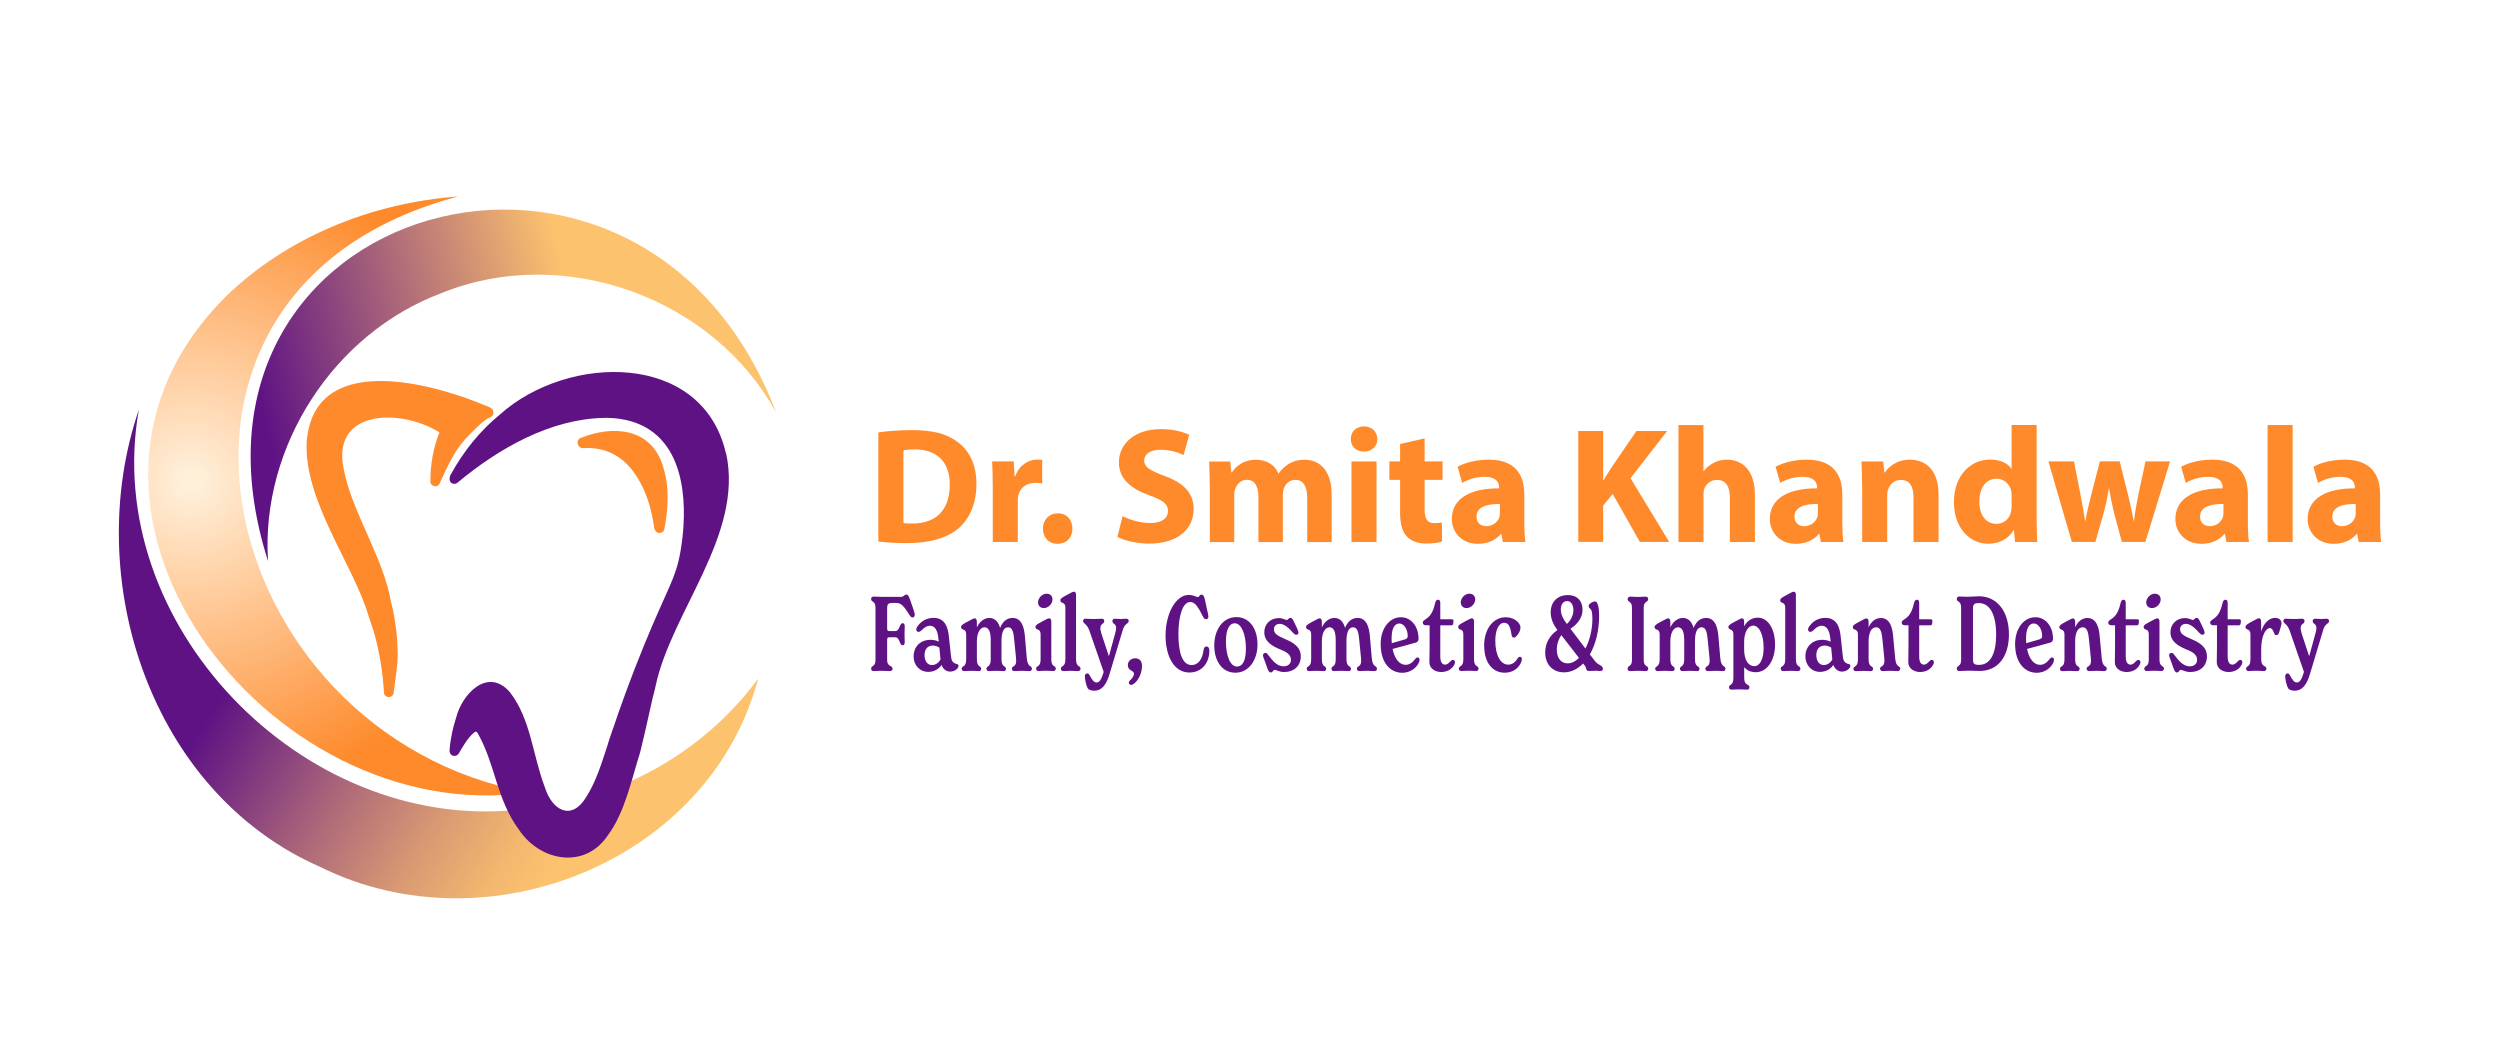 <svg width="306" height="130" viewBox="0 0 306 130" fill="none" xmlns="http://www.w3.org/2000/svg">
<g filter="url(#filter0_i_1000_9920)">
<path d="M0 16C0 7.163 7.163 0 16 0H290C298.837 0 306 7.163 306 16V114C306 122.837 298.837 130 290 130H16C7.163 130 0 122.837 0 114V16Z" fill="white"/>
<path d="M27.804 34.132C1.958 59.564 32.658 99.62 64.675 94.998C25.954 87.898 13.018 33.374 56.094 22.048C45.284 22.84 35.146 27.1 27.804 34.132Z" fill="url(#paint0_radial_1000_9920)"/>
<path d="M54.048 33.874C68.938 27.806 87.313 34.399 95.007 48.514C78.767 5.644 18.701 22.461 32.807 66.682C31.895 52.645 40.854 38.788 54.048 33.874Z" fill="url(#paint1_linear_1000_9920)"/>
<path d="M84.774 89.146C81.917 91.297 78.836 93.01 75.557 94.318L71.314 100.739H67.165L63.197 97.133C36.904 99.758 12.332 74.325 16.997 48.144C9.939 68.791 18.365 95.024 39.236 104.13C59.703 114.277 86.892 103.416 92.796 81.064C90.558 84.111 87.881 86.813 84.783 89.146H84.774Z" fill="url(#paint2_linear_1000_9920)"/>
<path d="M60.326 48.197C60.206 47.896 59.801 47.801 59.543 47.689C52.339 44.66 38.336 41.105 37.535 52.156C37.217 59.351 43.293 67.175 45.127 73.432C45.325 74.008 45.497 74.611 45.703 75.179C46.426 77.58 46.831 80.162 46.994 82.658C46.917 83.51 48.208 83.544 48.191 82.701C48.294 81.918 48.707 79.164 48.672 78.424C48.707 77.942 48.621 76.676 48.604 76.177C48.604 76.065 48.578 75.91 48.569 75.799C48.569 75.781 48.569 75.661 48.561 75.644C48.397 74.335 48.234 72.993 47.864 71.719C46.994 66.434 43.147 60.728 42.149 55.779C40.264 48.085 48.948 47.913 53.794 50.925C53.062 52.655 52.657 54.91 52.683 56.976C52.709 57.57 53.587 57.733 53.819 57.174C54.267 56.184 54.706 55.16 55.368 54.006L55.386 53.972C56.083 52.707 56.806 51.863 57.348 51.321C58.562 50.108 59.336 49.333 59.904 49.126C59.973 49.101 60.24 49.006 60.352 48.773C60.438 48.576 60.386 48.36 60.326 48.214V48.197Z" fill="#FE8A2B"/>
<path d="M88.859 53.516C86.01 40.967 69.485 41.285 61.188 48.739C58.779 50.718 56.756 53.188 55.164 56.097C55 56.39 54.923 56.993 55.353 57.165C55.568 57.268 55.818 57.234 55.999 57.079C61.034 52.879 67.368 49.281 73.909 49.152C74.994 49.126 77.731 49.195 79.994 50.951C85.089 54.901 83.54 64.024 83.299 65.444C82.714 68.87 81.75 69.86 78.824 77.003C77.085 81.255 75.837 84.801 75.045 87.159L74.985 87.305C74.951 87.409 74.357 89.138 74.374 89.182C73.651 91.359 72.988 93.631 71.74 95.576C69.959 98.528 67.566 97.203 66.688 94.354C65.191 90.447 64.993 86.04 62.393 82.701C59.7 79.628 56.55 82.95 55.835 85.825C55.465 86.961 55.129 88.338 55.026 89.844C55 90.137 55.164 90.421 55.465 90.507C55.715 90.576 55.999 90.473 56.136 90.249C56.661 89.362 57.221 88.364 57.97 87.71C58.245 87.469 58.322 87.538 58.46 87.727C60.663 91.591 60.724 95.74 63.504 99.535C66.077 103.426 71.559 104.458 74.382 100.267C76.474 97.47 77.266 93.528 78.324 90.18C78.324 90.163 78.333 90.145 78.342 90.128L78.901 87.796C79.228 86.402 79.59 84.689 79.917 83.286C80.028 82.968 80.14 82.391 80.227 82.055C82.111 72.924 91.028 63.508 88.885 53.516H88.859Z" fill="#5E1284"/>
<path d="M81.174 55.142C79.762 50.365 75.063 50.004 71.112 51.596C70.751 51.699 70.588 52.121 70.751 52.448C70.837 52.698 71.087 52.861 71.345 52.853C74.151 52.672 76.406 53.851 78.015 56.45C79.056 58.12 79.711 60.065 80.072 62.578C80.081 62.664 80.115 62.888 80.339 63.094C80.666 63.404 81.26 63.198 81.32 62.75C81.389 62.337 81.475 61.915 81.527 61.502C81.871 58.92 81.759 56.958 81.165 55.142H81.174Z" fill="#FE8A2B"/>
<path d="M111.961 73.257C111.961 73.463 111.858 73.575 111.694 73.575C111.539 73.575 111.453 73.472 111.316 73.266C110.644 72.198 110.309 71.802 109.715 71.802H109.19C108.785 71.802 108.587 71.906 108.587 72.431V74.952C108.587 75.193 108.691 75.245 108.854 75.245H109.603C110.128 75.245 110.085 74.281 110.481 74.281C110.644 74.281 110.739 74.384 110.739 74.677C110.739 74.97 110.713 75.305 110.713 75.624C110.713 75.942 110.739 76.312 110.739 76.605C110.739 76.863 110.653 76.984 110.481 76.984C110.085 76.984 110.128 76.002 109.603 76.002H108.854C108.691 76.002 108.587 76.054 108.587 76.295V78.791C108.587 79.66 109.25 79.402 109.25 79.858C109.25 79.996 109.147 80.142 108.932 80.142C108.699 80.142 108.407 80.108 107.89 80.108C107.374 80.108 107.15 80.142 106.926 80.142C106.711 80.142 106.625 80.004 106.625 79.858C106.625 79.402 107.159 79.652 107.159 78.791V72.37C107.159 71.501 106.625 71.759 106.625 71.312C106.625 71.148 106.728 71.019 106.952 71.019C107.133 71.019 107.4 71.054 107.882 71.054H110.3C110.653 71.054 110.679 70.769 110.937 70.769C111.144 70.769 111.238 70.976 111.393 71.406L111.737 72.388C111.875 72.792 111.97 73.102 111.97 73.257H111.961Z" fill="#5E1284"/>
<path d="M117.32 79.515C117.32 79.773 116.924 80.203 116.287 80.203C115.865 80.203 115.444 79.937 115.246 79.386C114.936 79.868 114.351 80.238 113.619 80.238C112.578 80.238 111.82 79.42 111.82 78.327C111.82 77.234 112.595 76.313 113.886 76.313C114.308 76.313 114.626 76.399 114.902 76.546L114.884 76.365C114.833 75.728 114.695 74.592 113.817 74.592C113.447 74.592 113.129 74.807 112.801 75.151C112.621 75.306 112.517 75.341 112.431 75.341C112.276 75.341 112.147 75.229 112.147 75.057C112.147 74.919 112.233 74.738 112.363 74.583C112.819 73.964 113.507 73.628 114.265 73.628C115.676 73.628 116.038 74.79 116.149 75.96L116.382 78.129C116.459 78.826 116.511 79.119 117.148 79.291C117.26 79.317 117.329 79.394 117.329 79.506L117.32 79.515ZM115.117 78.689L114.979 77.26C114.721 77.096 114.42 77.019 114.179 77.019C113.576 77.019 113.163 77.424 113.163 78.181C113.163 78.938 113.542 79.403 114.067 79.403C114.523 79.403 114.936 79.102 115.125 78.689H115.117Z" fill="#5E1284"/>
<path d="M126.308 79.858C126.308 80.039 126.179 80.142 125.99 80.142C125.749 80.142 125.56 80.108 125.086 80.108C124.613 80.108 124.423 80.142 124.182 80.142C123.95 80.142 123.855 80.013 123.855 79.85C123.855 79.471 124.38 79.669 124.38 78.903C124.38 78.826 124.363 78.619 124.355 78.473L124.148 76.381C124.062 75.478 123.959 74.78 123.399 74.78C122.84 74.78 122.582 75.383 122.582 76.51V78.714C122.582 79.721 123.132 79.454 123.132 79.858C123.132 79.987 123.072 80.142 122.874 80.142C122.633 80.142 122.392 80.108 121.919 80.108C121.489 80.108 121.248 80.142 121.024 80.142C120.843 80.142 120.74 79.987 120.74 79.858C120.74 79.454 121.265 79.721 121.265 78.714V76.381C121.265 75.555 121.127 74.78 120.499 74.78C120.069 74.78 119.569 75.28 119.569 76.51V78.714C119.569 79.721 120.094 79.454 120.094 79.858C120.094 79.97 120.034 80.142 119.828 80.142C119.612 80.142 119.354 80.108 118.907 80.108C118.459 80.108 118.218 80.142 118.003 80.142C117.796 80.142 117.71 79.987 117.71 79.858C117.71 79.454 118.261 79.721 118.261 78.714V75.641C118.261 74.867 117.633 75.211 117.633 74.746C117.633 74.539 117.839 74.402 118.502 74.049C119.113 73.722 119.191 73.687 119.303 73.687C119.518 73.687 119.569 73.903 119.569 74.169V74.806C119.828 74.195 120.387 73.636 121.101 73.636C121.816 73.636 122.22 74.169 122.41 74.858C122.702 74.144 123.176 73.636 123.95 73.636C125.121 73.636 125.362 74.97 125.439 75.787L125.68 78.567C125.792 79.764 126.308 79.419 126.308 79.858Z" fill="#5E1284"/>
<path d="M126.82 79.858C126.82 79.41 127.37 79.72 127.37 78.713V75.641C127.37 74.84 126.742 75.219 126.742 74.746C126.742 74.513 126.957 74.401 127.586 74.057C128.214 73.713 128.3 73.687 128.412 73.687C128.618 73.687 128.679 73.85 128.679 74.083V78.705C128.679 79.712 129.23 79.402 129.23 79.849C129.23 79.961 129.143 80.133 128.937 80.133C128.722 80.133 128.464 80.099 128.016 80.099C127.568 80.099 127.327 80.133 127.112 80.133C126.897 80.133 126.82 79.978 126.82 79.849V79.858ZM127.052 71.759C127.052 71.208 127.551 70.666 128.111 70.666C128.507 70.666 128.825 70.933 128.825 71.363C128.825 71.914 128.317 72.43 127.758 72.43C127.379 72.43 127.061 72.172 127.061 71.759H127.052Z" fill="#5E1284"/>
<path d="M129.849 79.859C129.849 79.411 130.4 79.721 130.4 78.714V72.371C130.4 71.579 129.789 71.949 129.789 71.476C129.789 71.269 129.953 71.157 130.615 70.805C131.244 70.46 131.33 70.426 131.442 70.426C131.622 70.426 131.708 70.555 131.708 70.83V78.714C131.708 79.721 132.259 79.411 132.259 79.859C132.259 79.971 132.173 80.143 131.967 80.143C131.751 80.143 131.51 80.108 131.063 80.108C130.615 80.108 130.374 80.143 130.159 80.143C129.944 80.143 129.858 79.988 129.858 79.859H129.849Z" fill="#5E1284"/>
<path d="M138.156 73.997C138.156 74.376 137.674 74.264 137.433 75.09L135.815 80.478C135.411 81.864 134.834 82.544 133.939 82.544C133.543 82.544 133.242 82.415 133.138 82.251C132.983 82.01 132.785 81.184 132.785 80.797C132.785 80.581 132.889 80.427 133.07 80.427C133.224 80.427 133.285 80.513 133.379 80.668C133.706 81.27 133.904 81.537 134.223 81.537C134.567 81.537 134.825 81.167 135.092 80.246L133.336 75.176C133.018 74.281 132.57 74.376 132.57 73.989C132.57 73.825 132.708 73.731 132.863 73.731C133.095 73.731 133.397 73.765 133.879 73.765C134.326 73.765 134.601 73.731 134.834 73.731C135.066 73.731 135.161 73.834 135.161 74.014C135.161 74.41 134.688 74.299 134.688 74.858C134.67 75.047 134.739 75.288 134.825 75.598L135.729 78.326L136.478 75.598C136.581 75.254 136.615 75.073 136.615 74.832C136.615 74.324 136.159 74.41 136.159 74.014C136.159 73.834 136.263 73.731 136.486 73.731C136.676 73.731 136.917 73.765 137.175 73.765C137.407 73.765 137.674 73.731 137.863 73.731C138.027 73.731 138.156 73.817 138.156 73.989V73.997Z" fill="#5E1284"/>
<path d="M139.777 79.566C139.777 80.711 138.951 81.829 138.443 81.829C138.279 81.829 138.176 81.718 138.176 81.571C138.176 81.442 138.236 81.33 138.391 81.201C138.572 81.038 138.796 80.745 138.796 80.487C138.796 80.297 138.71 80.22 138.451 80.065C138.21 79.936 138.047 79.747 138.047 79.402C138.047 78.929 138.451 78.576 138.942 78.576C139.476 78.576 139.785 78.903 139.785 79.557L139.777 79.566Z" fill="#5E1284"/>
<path d="M142.664 75.78C142.664 73.052 143.955 70.822 145.478 70.822C146.107 70.822 146.442 71.089 146.615 71.089C146.787 71.089 146.804 70.779 147.071 70.779C147.26 70.779 147.389 70.986 147.467 71.339L147.751 72.647C147.828 73 147.914 73.31 147.914 73.465C147.914 73.697 147.733 73.792 147.622 73.792C147.458 73.792 147.355 73.688 147.251 73.482C146.675 72.346 146.296 71.683 145.694 71.683C144.747 71.683 144.239 73.404 144.239 75.642C144.239 77.88 144.712 79.403 145.857 79.403C146.675 79.403 147.183 78.663 147.312 77.579C147.337 77.372 147.424 77.131 147.682 77.131C147.897 77.131 148.026 77.32 148.026 77.613C148.026 79.24 147.019 80.316 145.582 80.316C143.705 80.316 142.664 78.353 142.664 75.754V75.78Z" fill="#5E1284"/>
<path d="M148.625 77.002C148.625 75.091 149.666 73.533 151.336 73.533C152.894 73.533 153.918 74.885 153.918 76.898C153.918 78.783 152.859 80.341 151.207 80.341C149.666 80.341 148.625 79.007 148.625 77.002ZM152.498 77.372C152.498 75.564 151.921 74.291 151.147 74.291C150.424 74.291 150.054 75.143 150.054 76.528C150.054 78.327 150.613 79.584 151.388 79.584C152.162 79.584 152.498 78.757 152.498 77.363V77.372Z" fill="#5E1284"/>
<path d="M155.145 79.851L154.853 79.033C154.672 78.551 154.586 78.336 154.586 78.207C154.586 78.026 154.715 77.914 154.87 77.914C155.025 77.914 155.111 78 155.24 78.181C155.817 78.956 156.359 79.558 157.116 79.558C157.702 79.558 158.011 79.188 158.011 78.783C158.011 78.172 157.59 77.837 156.66 77.475C155.696 77.071 154.749 76.52 154.749 75.384C154.749 74.42 155.464 73.654 156.531 73.654C157.03 73.654 157.349 73.886 157.495 73.886C157.676 73.886 157.702 73.628 157.951 73.628C158.132 73.628 158.218 73.757 158.356 74.058L158.7 74.773C158.803 74.988 158.932 75.323 158.932 75.435C158.932 75.59 158.829 75.694 158.665 75.694C158.511 75.694 158.399 75.59 158.27 75.453C157.736 74.841 157.185 74.359 156.643 74.359C156.195 74.359 155.929 74.652 155.929 75.005C155.929 75.556 156.324 75.797 157.254 76.201C158.313 76.649 159.216 77.183 159.216 78.344C159.216 79.506 158.39 80.255 157.177 80.255C156.565 80.255 156.213 79.988 156.032 79.988C155.799 79.988 155.817 80.307 155.55 80.307C155.343 80.307 155.249 80.126 155.154 79.859L155.145 79.851Z" fill="#5E1284"/>
<path d="M168.544 79.858C168.544 80.039 168.414 80.142 168.225 80.142C167.984 80.142 167.795 80.108 167.321 80.108C166.848 80.108 166.659 80.142 166.418 80.142C166.185 80.142 166.082 80.013 166.082 79.85C166.082 79.471 166.607 79.669 166.607 78.903C166.607 78.826 166.598 78.619 166.581 78.473L166.375 76.381C166.289 75.478 166.185 74.78 165.626 74.78C165.066 74.78 164.808 75.383 164.808 76.51V78.714C164.808 79.721 165.359 79.454 165.359 79.858C165.359 79.987 165.299 80.142 165.101 80.142C164.86 80.142 164.619 80.108 164.145 80.108C163.715 80.108 163.466 80.142 163.25 80.142C163.07 80.142 162.966 79.987 162.966 79.858C162.966 79.454 163.491 79.721 163.491 78.714V76.381C163.491 75.555 163.354 74.78 162.725 74.78C162.295 74.78 161.796 75.28 161.796 76.51V78.714C161.796 79.721 162.321 79.454 162.321 79.858C162.321 79.97 162.261 80.142 162.054 80.142C161.839 80.142 161.581 80.108 161.133 80.108C160.686 80.108 160.445 80.142 160.229 80.142C160.023 80.142 159.937 79.987 159.937 79.858C159.937 79.454 160.488 79.721 160.488 78.714V75.641C160.488 74.867 159.859 75.211 159.859 74.746C159.859 74.539 160.066 74.402 160.729 74.049C161.34 73.722 161.417 73.687 161.529 73.687C161.744 73.687 161.796 73.903 161.796 74.169V74.806C162.054 74.195 162.614 73.636 163.328 73.636C164.042 73.636 164.447 74.169 164.636 74.858C164.929 74.144 165.402 73.636 166.177 73.636C167.347 73.636 167.588 74.97 167.666 75.787L167.907 78.567C168.019 79.764 168.535 79.419 168.535 79.858H168.544Z" fill="#5E1284"/>
<path d="M173.752 78.748C173.752 78.834 173.743 78.955 173.666 79.11C173.347 79.807 172.573 80.349 171.643 80.349C170.18 80.349 168.992 79.135 168.992 76.838C168.992 74.961 170.025 73.55 171.488 73.55C172.702 73.55 173.631 74.66 173.631 76.175C173.631 76.442 173.528 76.579 173.287 76.657L170.455 77.431C170.696 78.645 171.299 79.376 172.048 79.376C172.478 79.376 172.891 79.118 173.218 78.662C173.347 78.507 173.399 78.473 173.511 78.473C173.64 78.473 173.752 78.559 173.752 78.757V78.748ZM170.326 76.089C170.326 76.304 170.335 76.519 170.352 76.726L171.91 76.278C172.151 76.201 172.306 76.123 172.306 75.856C172.306 75.013 171.832 74.316 171.299 74.316C170.584 74.316 170.335 75.142 170.335 76.089H170.326Z" fill="#5E1284"/>
<path d="M178.09 79.058C178.09 79.213 178.013 79.376 177.875 79.565C177.531 80.039 176.971 80.254 176.395 80.254C175.646 80.254 174.957 79.806 174.957 79.066C174.957 78.662 174.983 77.982 174.983 76.949V74.531H174.51C174.295 74.531 174.148 74.401 174.148 74.212C174.148 74.057 174.252 73.954 174.441 73.833C175.026 73.463 175.388 73.007 175.655 71.837C175.732 71.544 175.818 71.406 176.025 71.406C176.205 71.406 176.292 71.535 176.292 71.837V73.799H177.677C177.832 73.799 177.91 73.859 177.91 73.988C177.91 74.091 177.892 74.221 177.884 74.298C177.858 74.487 177.772 74.539 177.643 74.539H176.292V78.343C176.292 79.058 176.524 79.35 176.877 79.35C177.161 79.35 177.359 79.118 177.522 78.954C177.608 78.851 177.712 78.774 177.832 78.774C177.987 78.774 178.09 78.885 178.09 79.058Z" fill="#5E1284"/>
<path d="M178.562 79.858C178.562 79.41 179.113 79.72 179.113 78.713V75.641C179.113 74.84 178.484 75.219 178.484 74.746C178.484 74.513 178.7 74.401 179.328 74.057C179.948 73.713 180.042 73.687 180.154 73.687C180.361 73.687 180.421 73.85 180.421 74.083V78.705C180.421 79.712 180.972 79.402 180.972 79.849C180.972 79.961 180.886 80.133 180.679 80.133C180.464 80.133 180.206 80.099 179.758 80.099C179.311 80.099 179.07 80.133 178.854 80.133C178.639 80.133 178.562 79.978 178.562 79.849V79.858ZM178.794 71.759C178.794 71.208 179.293 70.666 179.853 70.666C180.249 70.666 180.567 70.933 180.567 71.363C180.567 71.914 180.059 72.43 179.5 72.43C179.121 72.43 178.803 72.172 178.803 71.759H178.794Z" fill="#5E1284"/>
<path d="M181.656 77.053C181.656 74.953 182.792 73.55 184.307 73.55C185.366 73.55 186.106 74.264 186.106 74.798C186.106 75.082 186.028 75.383 185.624 75.856C185.495 75.994 185.409 76.037 185.314 76.037C185.159 76.037 185.047 75.96 185.013 75.71C184.875 74.643 184.608 74.23 184.118 74.23C183.429 74.23 183.025 75.151 183.025 76.424C183.025 78.335 183.748 79.351 184.591 79.351C185.073 79.351 185.469 79.084 185.753 78.585C185.83 78.456 185.917 78.395 186.046 78.395C186.201 78.395 186.278 78.525 186.278 78.662C186.278 78.774 186.252 78.895 186.201 79.032C185.942 79.695 185.262 80.341 184.178 80.341C182.723 80.341 181.665 79.153 181.665 77.053H181.656Z" fill="#5E1284"/>
<path d="M196.199 79.866C196.199 80.03 196.087 80.133 195.872 80.133C195.734 80.133 195.631 80.099 195.269 80.099C194.848 80.099 194.71 80.133 194.555 80.133C194.211 80.133 194.176 79.978 194.133 79.806C194.082 79.6 194.056 79.548 193.927 79.401L193.772 79.212C193.1 79.901 192.291 80.297 191.431 80.297C190.105 80.297 189.133 79.376 189.133 77.861C189.133 76.673 189.735 75.735 190.622 75.124C190.174 74.496 189.804 73.79 189.804 72.955C189.804 71.63 190.682 70.838 191.896 70.838C193.109 70.838 193.703 71.604 193.703 72.645C193.703 73.515 193.195 74.324 192.223 74.96L194.056 77.379C194.589 76.363 194.908 75.021 194.908 73.79C194.908 72.947 194.83 72.68 194.641 72.499C194.529 72.413 194.452 72.318 194.452 72.18C194.452 72.069 194.512 71.948 194.658 71.853C194.822 71.724 195.08 71.612 195.235 71.612C195.562 71.612 195.734 72.361 195.734 73.334C195.734 75.236 195.304 76.871 194.598 78.102L195.226 78.92C195.674 79.496 196.19 79.401 196.19 79.875L196.199 79.866ZM193.273 78.541L191.104 75.735C190.803 76.183 190.553 76.802 190.553 77.517C190.553 78.704 191.19 79.195 191.887 79.195C192.386 79.195 192.851 78.937 193.264 78.532L193.273 78.541ZM191.043 72.576C191.043 73.222 191.302 73.721 191.784 74.375C192.369 73.824 192.584 73.205 192.584 72.68C192.584 72.051 192.3 71.57 191.818 71.57C191.388 71.57 191.043 71.939 191.043 72.576Z" fill="#5E1284"/>
<path d="M199.219 79.859C199.219 79.403 199.752 79.652 199.752 78.791V72.38C199.752 71.51 199.219 71.769 199.219 71.312C199.219 71.175 199.348 71.028 199.563 71.028C199.778 71.028 199.993 71.063 200.484 71.063C200.975 71.063 201.207 71.028 201.422 71.028C201.629 71.028 201.741 71.166 201.741 71.312C201.741 71.769 201.19 71.519 201.19 72.38V78.791C201.19 79.661 201.741 79.403 201.741 79.859C201.741 80.014 201.637 80.143 201.422 80.143C201.207 80.143 200.966 80.108 200.484 80.108C200.002 80.108 199.761 80.143 199.529 80.143C199.313 80.143 199.219 80.005 199.219 79.859Z" fill="#5E1284"/>
<path d="M211.2 79.858C211.2 80.039 211.071 80.142 210.881 80.142C210.64 80.142 210.451 80.108 209.978 80.108C209.504 80.108 209.315 80.142 209.074 80.142C208.833 80.142 208.738 80.013 208.738 79.85C208.738 79.471 209.263 79.669 209.263 78.903C209.263 78.826 209.255 78.619 209.237 78.473L209.031 76.381C208.945 75.478 208.842 74.78 208.282 74.78C207.723 74.78 207.464 75.383 207.464 76.51V78.714C207.464 79.721 208.015 79.454 208.015 79.858C208.015 79.987 207.955 80.142 207.757 80.142C207.516 80.142 207.275 80.108 206.802 80.108C206.371 80.108 206.122 80.142 205.907 80.142C205.726 80.142 205.623 79.987 205.623 79.858C205.623 79.454 206.148 79.721 206.148 78.714V76.381C206.148 75.555 206.01 74.78 205.382 74.78C204.951 74.78 204.452 75.28 204.452 76.51V78.714C204.452 79.721 204.977 79.454 204.977 79.858C204.977 79.97 204.917 80.142 204.71 80.142C204.495 80.142 204.237 80.108 203.789 80.108C203.342 80.108 203.101 80.142 202.886 80.142C202.679 80.142 202.593 79.987 202.593 79.858C202.593 79.454 203.144 79.721 203.144 78.714V75.641C203.144 74.867 202.516 75.211 202.516 74.746C202.516 74.539 202.722 74.402 203.385 74.049C203.996 73.722 204.073 73.687 204.185 73.687C204.4 73.687 204.452 73.903 204.452 74.169V74.806C204.71 74.195 205.27 73.636 205.984 73.636C206.698 73.636 207.103 74.169 207.292 74.858C207.585 74.144 208.058 73.636 208.833 73.636C210.003 73.636 210.244 74.97 210.322 75.787L210.563 78.567C210.675 79.764 211.191 79.419 211.191 79.858H211.2Z" fill="#5E1284"/>
<path d="M217.27 76.855C217.27 78.929 216.237 80.28 214.903 80.28C214.206 80.28 213.784 79.996 213.491 79.669V80.995C213.491 81.984 214.137 81.657 214.137 82.131C214.137 82.26 214.051 82.415 213.844 82.415C213.603 82.415 213.319 82.38 212.837 82.38C212.39 82.38 212.166 82.415 211.942 82.415C211.718 82.415 211.632 82.277 211.632 82.131C211.632 81.683 212.166 82.002 212.166 80.995V75.641C212.166 74.867 211.555 75.211 211.555 74.746C211.555 74.54 211.761 74.402 212.424 74.049C213.035 73.722 213.113 73.688 213.216 73.688C213.448 73.688 213.483 73.903 213.483 74.17V74.669C213.827 74.032 214.378 73.602 215.161 73.602C216.374 73.602 217.261 74.927 217.261 76.846L217.27 76.855ZM215.867 77.277C215.867 75.71 215.342 74.574 214.593 74.574C214.008 74.574 213.483 75.314 213.483 76.571V77.466C213.483 78.8 214.008 79.54 214.722 79.54C215.385 79.54 215.867 78.74 215.867 77.277Z" fill="#5E1284"/>
<path d="M217.959 79.859C217.959 79.411 218.51 79.721 218.51 78.714V72.371C218.51 71.579 217.898 71.949 217.898 71.476C217.898 71.269 218.062 71.157 218.725 70.805C219.353 70.46 219.439 70.426 219.551 70.426C219.732 70.426 219.818 70.555 219.818 70.83V78.714C219.818 79.721 220.369 79.411 220.369 79.859C220.369 79.971 220.282 80.143 220.076 80.143C219.861 80.143 219.62 80.108 219.172 80.108C218.725 80.108 218.484 80.143 218.269 80.143C218.053 80.143 217.959 79.988 217.959 79.859Z" fill="#5E1284"/>
<path d="M226.476 79.515C226.476 79.773 226.08 80.203 225.443 80.203C225.022 80.203 224.6 79.937 224.402 79.386C224.101 79.868 223.507 80.238 222.775 80.238C221.734 80.238 220.977 79.42 220.977 78.327C220.977 77.234 221.751 76.313 223.042 76.313C223.464 76.313 223.782 76.399 224.058 76.546V76.365C223.998 75.728 223.851 74.592 222.973 74.592C222.603 74.592 222.285 74.807 221.958 75.151C221.777 75.306 221.674 75.341 221.588 75.341C221.433 75.341 221.304 75.229 221.304 75.057C221.304 74.919 221.39 74.738 221.519 74.583C221.975 73.964 222.663 73.628 223.421 73.628C224.832 73.628 225.194 74.79 225.306 75.96L225.538 78.129C225.616 78.826 225.667 79.119 226.304 79.291C226.416 79.317 226.485 79.394 226.485 79.506L226.476 79.515ZM224.273 78.689L224.135 77.26C223.877 77.096 223.576 77.019 223.335 77.019C222.732 77.019 222.319 77.424 222.319 78.181C222.319 78.938 222.698 79.403 223.223 79.403C223.679 79.403 224.092 79.102 224.282 78.689H224.273Z" fill="#5E1284"/>
<path d="M232.582 79.859C232.582 80.039 232.453 80.143 232.255 80.143C232.023 80.143 231.825 80.108 231.351 80.108C230.878 80.108 230.689 80.143 230.448 80.143C230.233 80.143 230.121 80.013 230.121 79.85C230.121 79.471 230.654 79.669 230.654 78.903C230.654 78.826 230.646 78.619 230.628 78.473L230.422 76.382C230.336 75.478 230.215 74.781 229.647 74.781C229.079 74.781 228.718 75.383 228.718 76.502V78.722C228.718 79.73 229.269 79.463 229.269 79.867C229.269 79.979 229.183 80.151 228.976 80.151C228.761 80.151 228.503 80.117 228.055 80.117C227.608 80.117 227.367 80.151 227.151 80.151C226.936 80.151 226.859 79.996 226.859 79.867C226.859 79.463 227.41 79.73 227.41 78.722V75.65C227.41 74.875 226.781 75.22 226.781 74.755C226.781 74.548 226.988 74.41 227.651 74.058C228.262 73.731 228.339 73.696 228.451 73.696C228.666 73.696 228.718 73.911 228.718 74.178V74.789C229.028 74.092 229.544 73.644 230.224 73.644C231.394 73.644 231.635 74.979 231.713 75.796L231.971 78.576C232.074 79.772 232.591 79.428 232.591 79.867L232.582 79.859Z" fill="#5E1284"/>
<path d="M236.707 79.058C236.707 79.213 236.63 79.376 236.492 79.565C236.148 80.039 235.589 80.254 235.012 80.254C234.263 80.254 233.575 79.806 233.575 79.066C233.575 78.662 233.6 77.982 233.6 76.949V74.531H233.127C232.912 74.531 232.766 74.401 232.766 74.212C232.766 74.057 232.869 73.954 233.058 73.833C233.644 73.463 234.005 73.007 234.272 71.837C234.349 71.544 234.435 71.406 234.642 71.406C234.823 71.406 234.909 71.535 234.909 71.837V73.799H236.294C236.449 73.799 236.527 73.859 236.527 73.988C236.527 74.091 236.518 74.221 236.501 74.298C236.475 74.487 236.389 74.539 236.26 74.539H234.909V78.343C234.909 79.058 235.141 79.35 235.494 79.35C235.778 79.35 235.976 79.118 236.139 78.954C236.226 78.851 236.329 78.774 236.449 78.774C236.604 78.774 236.707 78.885 236.707 79.058Z" fill="#5E1284"/>
<path d="M240.773 80.1C240.291 80.1 240.024 80.134 239.826 80.134C239.611 80.134 239.508 80.005 239.508 79.85C239.508 79.394 240.041 79.644 240.041 78.783V72.362C240.041 71.493 239.508 71.751 239.508 71.304C239.508 71.14 239.611 71.011 239.826 71.011C240.016 71.011 240.282 71.046 240.773 71.046C241.264 71.046 241.78 70.985 242.236 70.985C244.362 70.985 245.894 72.733 245.894 75.659C245.894 78.206 244.672 80.126 242.314 80.126C241.952 80.126 241.358 80.091 240.773 80.091V80.1ZM242.262 79.377C243.596 79.377 244.328 78.043 244.328 75.685C244.328 73.077 243.475 71.82 242.228 71.82H242.141C241.763 71.82 241.496 71.898 241.496 72.431V78.766C241.496 79.136 241.573 79.377 242.141 79.377H242.271H242.262Z" fill="#5E1284"/>
<path d="M251.408 78.748C251.408 78.834 251.399 78.955 251.322 79.11C251.003 79.807 250.229 80.349 249.299 80.349C247.836 80.349 246.648 79.135 246.648 76.838C246.648 74.961 247.681 73.55 249.144 73.55C250.358 73.55 251.287 74.66 251.287 76.175C251.287 76.442 251.184 76.579 250.943 76.657L248.112 77.431C248.353 78.645 248.955 79.376 249.704 79.376C250.134 79.376 250.547 79.118 250.874 78.662C251.003 78.507 251.055 78.473 251.167 78.473C251.296 78.473 251.408 78.559 251.408 78.757V78.748ZM247.982 76.089C247.982 76.304 247.991 76.519 248.008 76.726L249.566 76.278C249.807 76.201 249.962 76.123 249.962 75.856C249.962 75.013 249.489 74.316 248.955 74.316C248.241 74.316 247.991 75.142 247.991 76.089H247.982Z" fill="#5E1284"/>
<path d="M257.863 79.859C257.863 80.039 257.734 80.143 257.536 80.143C257.304 80.143 257.106 80.108 256.633 80.108C256.159 80.108 255.97 80.143 255.729 80.143C255.514 80.143 255.402 80.013 255.402 79.85C255.402 79.471 255.936 79.669 255.936 78.903C255.936 78.826 255.927 78.619 255.91 78.473L255.703 76.382C255.617 75.478 255.497 74.781 254.929 74.781C254.36 74.781 253.999 75.383 253.999 76.502V78.722C253.999 79.73 254.55 79.463 254.55 79.867C254.55 79.979 254.464 80.151 254.257 80.151C254.042 80.151 253.784 80.117 253.336 80.117C252.889 80.117 252.648 80.151 252.433 80.151C252.217 80.151 252.14 79.996 252.14 79.867C252.14 79.463 252.691 79.73 252.691 78.722V75.65C252.691 74.875 252.062 75.22 252.062 74.755C252.062 74.548 252.269 74.41 252.932 74.058C253.543 73.731 253.62 73.696 253.732 73.696C253.947 73.696 253.999 73.911 253.999 74.178V74.789C254.309 74.092 254.825 73.644 255.505 73.644C256.676 73.644 256.917 74.979 256.994 75.796L257.252 78.576C257.356 79.772 257.872 79.428 257.872 79.867L257.863 79.859Z" fill="#5E1284"/>
<path d="M261.989 79.058C261.989 79.213 261.911 79.376 261.774 79.565C261.429 80.039 260.87 80.254 260.293 80.254C259.544 80.254 258.856 79.806 258.856 79.066C258.856 78.662 258.882 77.982 258.882 76.949V74.531H258.408C258.193 74.531 258.047 74.401 258.047 74.212C258.047 74.057 258.15 73.954 258.339 73.833C258.925 73.463 259.286 73.007 259.553 71.837C259.631 71.544 259.717 71.406 259.923 71.406C260.104 71.406 260.19 71.535 260.19 71.837V73.799H261.576C261.731 73.799 261.808 73.859 261.808 73.988C261.808 74.091 261.799 74.221 261.782 74.298C261.756 74.487 261.67 74.539 261.541 74.539H260.19V78.343C260.19 79.058 260.422 79.35 260.775 79.35C261.059 79.35 261.257 79.118 261.421 78.954C261.507 78.851 261.61 78.774 261.731 78.774C261.885 78.774 261.989 78.885 261.989 79.058Z" fill="#5E1284"/>
<path d="M262.46 79.858C262.46 79.41 263.011 79.72 263.011 78.713V75.641C263.011 74.84 262.383 75.219 262.383 74.746C262.383 74.513 262.598 74.401 263.226 74.057C263.846 73.713 263.941 73.687 264.053 73.687C264.259 73.687 264.319 73.85 264.319 74.083V78.705C264.319 79.712 264.87 79.402 264.87 79.849C264.87 79.961 264.784 80.133 264.578 80.133C264.362 80.133 264.104 80.099 263.657 80.099C263.209 80.099 262.968 80.133 262.753 80.133C262.538 80.133 262.46 79.978 262.46 79.849V79.858ZM262.693 71.759C262.693 71.208 263.192 70.666 263.751 70.666C264.147 70.666 264.466 70.933 264.466 71.363C264.466 71.914 263.958 72.43 263.398 72.43C263.02 72.43 262.701 72.172 262.701 71.759H262.693Z" fill="#5E1284"/>
<path d="M266.059 79.851L265.767 79.033C265.586 78.551 265.5 78.336 265.5 78.207C265.5 78.026 265.629 77.914 265.784 77.914C265.939 77.914 266.025 78 266.154 78.181C266.731 78.956 267.273 79.558 268.03 79.558C268.616 79.558 268.925 79.188 268.925 78.783C268.925 78.172 268.504 77.837 267.574 77.475C266.61 77.071 265.664 76.52 265.664 75.384C265.664 74.42 266.378 73.654 267.445 73.654C267.944 73.654 268.263 73.886 268.409 73.886C268.59 73.886 268.616 73.628 268.865 73.628C269.046 73.628 269.132 73.757 269.27 74.058L269.614 74.773C269.717 74.988 269.846 75.323 269.846 75.435C269.846 75.59 269.743 75.694 269.58 75.694C269.425 75.694 269.313 75.59 269.184 75.453C268.65 74.841 268.099 74.359 267.557 74.359C267.109 74.359 266.843 74.652 266.843 75.005C266.843 75.556 267.239 75.797 268.168 76.201C269.227 76.649 270.13 77.183 270.13 78.344C270.13 79.506 269.304 80.255 268.091 80.255C267.48 80.255 267.127 79.988 266.946 79.988C266.714 79.988 266.731 80.307 266.464 80.307C266.257 80.307 266.163 80.126 266.068 79.859L266.059 79.851Z" fill="#5E1284"/>
<path d="M274.465 79.058C274.465 79.213 274.388 79.376 274.25 79.565C273.906 80.039 273.346 80.254 272.77 80.254C272.021 80.254 271.332 79.806 271.332 79.066C271.332 78.662 271.358 77.982 271.358 76.949V74.531H270.885C270.67 74.531 270.523 74.401 270.523 74.212C270.523 74.057 270.627 73.954 270.816 73.833C271.401 73.463 271.763 73.007 272.03 71.837C272.107 71.544 272.193 71.406 272.4 71.406C272.58 71.406 272.666 71.535 272.666 71.837V73.799H274.052C274.207 73.799 274.285 73.859 274.285 73.988C274.285 74.091 274.276 74.221 274.259 74.298C274.233 74.487 274.147 74.539 274.018 74.539H272.666V78.343C272.666 79.058 272.899 79.35 273.252 79.35C273.536 79.35 273.734 79.118 273.897 78.954C273.983 78.851 274.087 78.774 274.207 78.774C274.362 78.774 274.465 78.885 274.465 79.058Z" fill="#5E1284"/>
<path d="M279.258 74.213C279.258 74.454 279.146 74.859 278.966 75.401C278.888 75.616 278.802 75.745 278.63 75.745C278.458 75.745 278.389 75.633 278.303 75.384C278.148 74.979 278.01 74.876 277.829 74.876C277.356 74.876 276.771 75.754 276.771 77.484V78.706C276.771 79.713 277.408 79.403 277.408 79.851C277.408 79.98 277.322 80.135 277.115 80.135C276.883 80.135 276.607 80.1 276.108 80.1C275.678 80.1 275.428 80.135 275.213 80.135C275.006 80.135 274.92 79.98 274.92 79.851C274.92 79.446 275.454 79.713 275.454 78.706V75.633C275.454 74.859 274.852 75.203 274.852 74.738C274.852 74.523 275.058 74.394 275.704 74.041C276.306 73.714 276.375 73.68 276.495 73.68C276.736 73.68 276.762 73.938 276.762 74.162V75.298C277.055 74.334 277.7 73.628 278.466 73.628C278.888 73.628 279.241 73.86 279.241 74.205L279.258 74.213Z" fill="#5E1284"/>
<path d="M285.087 73.997C285.087 74.376 284.605 74.264 284.364 75.09L282.746 80.478C282.342 81.864 281.765 82.544 280.87 82.544C280.474 82.544 280.173 82.415 280.07 82.251C279.915 82.01 279.708 81.184 279.708 80.797C279.708 80.581 279.811 80.427 279.992 80.427C280.147 80.427 280.207 80.513 280.293 80.668C280.62 81.27 280.818 81.537 281.137 81.537C281.481 81.537 281.739 81.167 282.006 80.246L280.25 75.176C279.932 74.281 279.484 74.376 279.484 73.989C279.484 73.825 279.622 73.731 279.777 73.731C280.009 73.731 280.311 73.765 280.793 73.765C281.24 73.765 281.516 73.731 281.748 73.731C281.98 73.731 282.075 73.834 282.075 74.014C282.075 74.41 281.602 74.299 281.602 74.858C281.593 75.047 281.653 75.288 281.739 75.598L282.643 78.326L283.392 75.598C283.495 75.254 283.529 75.073 283.529 74.832C283.529 74.324 283.073 74.41 283.073 74.014C283.073 73.834 283.177 73.731 283.4 73.731C283.59 73.731 283.831 73.765 284.089 73.765C284.321 73.765 284.588 73.731 284.777 73.731C284.941 73.731 285.07 73.817 285.07 73.989L285.087 73.997Z" fill="#5E1284"/>
<path d="M107.508 50.931C108.635 50.751 110.107 50.648 111.656 50.648C114.238 50.648 115.908 51.112 117.216 52.102C118.628 53.152 119.514 54.822 119.514 57.223C119.514 59.822 118.567 61.621 117.259 62.723C115.83 63.91 113.653 64.478 110.994 64.478C109.401 64.478 108.274 64.375 107.508 64.28V50.931ZM110.589 62.017C110.847 62.077 111.278 62.077 111.656 62.077C114.436 62.094 116.252 60.562 116.252 57.318C116.269 54.495 114.617 53.006 111.975 53.006C111.286 53.006 110.847 53.066 110.58 53.126V62.017H110.589Z" fill="#FE8A2B"/>
<path d="M121.515 57.722C121.515 56.268 121.472 55.321 121.438 54.478H124.08L124.183 56.294H124.26C124.768 54.865 125.973 54.254 126.92 54.254C127.204 54.254 127.342 54.254 127.565 54.297V57.18C127.342 57.137 127.083 57.103 126.739 57.103C125.612 57.103 124.846 57.705 124.639 58.652C124.596 58.85 124.579 59.099 124.579 59.34V64.341H121.515V57.731V57.722Z" fill="#FE8A2B"/>
<path d="M127.656 62.706C127.656 61.622 128.405 60.83 129.472 60.83C130.539 60.83 131.262 61.596 131.262 62.706C131.262 63.817 130.539 64.565 129.446 64.565C128.353 64.565 127.656 63.782 127.656 62.706Z" fill="#FE8A2B"/>
<path d="M137.393 61.174C138.219 61.596 139.493 62.017 140.801 62.017C142.213 62.017 142.962 61.432 142.962 60.545C142.962 59.659 142.316 59.212 140.681 58.626C138.426 57.843 136.954 56.586 136.954 54.615C136.954 52.3 138.891 50.527 142.092 50.527C143.624 50.527 144.752 50.846 145.561 51.216L144.872 53.695C144.33 53.436 143.358 53.049 142.032 53.049C140.707 53.049 140.053 53.652 140.053 54.357C140.053 55.227 140.819 55.605 142.574 56.268C144.976 57.154 146.103 58.403 146.103 60.322C146.103 62.602 144.347 64.539 140.621 64.539C139.071 64.539 137.539 64.135 136.773 63.713L137.402 61.174H137.393Z" fill="#FE8A2B"/>
<path d="M148.077 57.629C148.077 56.398 148.034 55.348 148 54.488H150.582L150.72 55.822H150.78C151.202 55.193 152.071 54.273 153.766 54.273C155.04 54.273 156.047 54.918 156.469 55.942H156.512C156.873 55.434 157.321 55.038 157.786 54.754C158.328 54.436 158.93 54.273 159.662 54.273C161.556 54.273 162.993 55.606 162.993 58.541V64.351H160.006V58.989C160.006 57.56 159.542 56.734 158.552 56.734C157.846 56.734 157.338 57.216 157.14 57.801C157.063 58.025 157.02 58.343 157.02 58.584V64.351H154.033V58.825C154.033 57.577 153.594 56.725 152.622 56.725C151.839 56.725 151.374 57.328 151.193 57.836C151.09 58.077 151.073 58.361 151.073 58.602V64.351H148.086V57.638L148.077 57.629Z" fill="#FE8A2B"/>
<path d="M168.589 51.741C168.589 52.584 167.943 53.273 166.936 53.273C165.929 53.273 165.327 52.584 165.344 51.741C165.327 50.854 165.972 50.191 166.954 50.191C167.935 50.191 168.563 50.854 168.589 51.741ZM165.422 64.341V54.486H168.486V64.341H165.422Z" fill="#FE8A2B"/>
<path d="M174.374 51.655V54.478H176.569V56.733H174.374V60.305C174.374 61.493 174.658 62.035 175.588 62.035C175.975 62.035 176.277 61.992 176.492 61.958L176.509 64.273C176.104 64.436 175.381 64.531 174.512 64.531C173.522 64.531 172.696 64.187 172.214 63.687C171.646 63.102 171.371 62.155 171.371 60.761V56.733H170.062V54.478H171.371V52.344L174.374 51.655Z" fill="#FE8A2B"/>
<path d="M183.952 64.341L183.771 63.351H183.711C183.065 64.135 182.058 64.565 180.888 64.565C178.891 64.565 177.703 63.11 177.703 61.544C177.703 58.988 180.001 57.757 183.487 57.774V57.636C183.487 57.111 183.203 56.363 181.697 56.363C180.69 56.363 179.622 56.707 178.977 57.111L178.409 55.132C179.097 54.745 180.449 54.263 182.239 54.263C185.527 54.263 186.577 56.199 186.577 58.514V61.94C186.577 62.887 186.62 63.79 186.714 64.341H183.952ZM183.59 59.685C181.981 59.668 180.724 60.046 180.724 61.234C180.724 62.017 181.249 62.405 181.938 62.405C182.704 62.405 183.332 61.897 183.53 61.277C183.573 61.114 183.59 60.933 183.59 60.752V59.685Z" fill="#FE8A2B"/>
<path d="M193.18 50.751H196.226V56.758H196.287C196.588 56.233 196.915 55.751 197.216 55.269L200.297 50.751H204.067L199.574 56.534L204.308 64.332H200.719L197.397 58.462L196.226 59.891V64.323H193.18V50.733V50.751Z" fill="#FE8A2B"/>
<path d="M205.438 50.027H208.501V55.656H208.545C208.863 55.234 209.267 54.907 209.758 54.649C210.197 54.408 210.782 54.262 211.35 54.262C213.304 54.262 214.802 55.613 214.802 58.574V64.34H211.738V58.918C211.738 57.627 211.299 56.741 210.145 56.741C209.336 56.741 208.837 57.266 208.613 57.808C208.536 58.006 208.51 58.273 208.51 58.496V64.34H205.446V50.027H205.438Z" fill="#FE8A2B"/>
<path d="M222.873 64.341L222.693 63.351H222.632C221.987 64.135 220.98 64.565 219.809 64.565C217.813 64.565 216.625 63.11 216.625 61.544C216.625 58.988 218.923 57.757 222.409 57.774V57.636C222.409 57.111 222.125 56.363 220.618 56.363C219.612 56.363 218.544 56.707 217.899 57.111L217.331 55.132C218.019 54.745 219.371 54.263 221.161 54.263C224.448 54.263 225.498 56.199 225.498 58.514V61.94C225.498 62.887 225.542 63.79 225.636 64.341H222.873ZM222.512 59.685C220.903 59.668 219.646 60.046 219.646 61.234C219.646 62.017 220.171 62.405 220.859 62.405C221.625 62.405 222.254 61.897 222.452 61.277C222.495 61.114 222.512 60.933 222.512 60.752V59.685Z" fill="#FE8A2B"/>
<path d="M227.921 57.628C227.921 56.397 227.878 55.347 227.844 54.486H230.503L230.641 55.838H230.701C231.106 55.209 232.113 54.263 233.748 54.263C235.762 54.263 237.277 55.597 237.277 58.497V64.341H234.213V58.876C234.213 57.602 233.774 56.741 232.663 56.741C231.82 56.741 231.312 57.327 231.114 57.886C231.037 58.067 230.994 58.368 230.994 58.652V64.341H227.93V57.628H227.921Z" fill="#FE8A2B"/>
<path d="M249.286 50.028V61.398C249.286 62.508 249.329 63.678 249.363 64.341H246.643L246.506 62.886H246.463C245.834 63.997 244.647 64.556 243.381 64.556C241.04 64.556 239.164 62.559 239.164 59.495C239.147 56.165 241.221 54.254 243.579 54.254C244.793 54.254 245.74 54.676 246.179 55.364H246.222V50.02H249.286V50.028ZM246.222 58.652C246.222 58.489 246.204 58.273 246.179 58.11C245.998 57.284 245.335 56.595 244.388 56.595C242.994 56.595 242.271 57.843 242.271 59.401C242.271 61.071 243.097 62.12 244.371 62.12C245.258 62.12 245.963 61.518 246.144 60.649C246.204 60.425 246.222 60.201 246.222 59.943V58.652Z" fill="#FE8A2B"/>
<path d="M253.859 54.478L254.643 58.506C254.841 59.531 255.047 60.623 255.211 61.751H255.254C255.452 60.623 255.736 59.496 255.977 58.523L257.027 54.47H259.445L260.435 58.403C260.693 59.513 260.96 60.623 261.158 61.751H261.201C261.339 60.623 261.545 59.513 261.769 58.386L262.612 54.478H265.616L262.595 64.333H259.712L258.782 60.864C258.541 59.901 258.361 59.005 258.154 57.8H258.111C257.93 59.031 257.724 59.935 257.466 60.864L256.476 64.333H253.593L250.727 54.478H253.851H253.859Z" fill="#FE8A2B"/>
<path d="M272.514 64.341L272.333 63.351H272.273C271.628 64.135 270.621 64.565 269.45 64.565C267.453 64.565 266.266 63.11 266.266 61.544C266.266 58.988 268.564 57.757 272.049 57.774V57.636C272.049 57.111 271.765 56.363 270.259 56.363C269.252 56.363 268.185 56.707 267.539 57.111L266.971 55.132C267.66 54.745 269.011 54.263 270.801 54.263C274.089 54.263 275.139 56.199 275.139 58.514V61.94C275.139 62.887 275.182 63.79 275.277 64.341H272.514ZM272.153 59.685C270.543 59.668 269.287 60.046 269.287 61.234C269.287 62.017 269.812 62.405 270.5 62.405C271.266 62.405 271.894 61.897 272.092 61.277C272.135 61.114 272.153 60.933 272.153 60.752V59.685Z" fill="#FE8A2B"/>
<path d="M277.555 50.027H280.619V64.34H277.555V50.027Z" fill="#FE8A2B"/>
<path d="M288.702 64.341L288.521 63.351H288.461C287.815 64.135 286.808 64.565 285.638 64.565C283.641 64.565 282.453 63.11 282.453 61.544C282.453 58.988 284.751 57.757 288.237 57.774V57.636C288.237 57.111 287.953 56.363 286.447 56.363C285.44 56.363 284.372 56.707 283.727 57.111L283.159 55.132C283.847 54.745 285.199 54.263 286.989 54.263C290.277 54.263 291.327 56.199 291.327 58.514V61.94C291.327 62.887 291.37 63.79 291.464 64.341H288.702ZM288.34 59.685C286.731 59.668 285.474 60.046 285.474 61.234C285.474 62.017 285.999 62.405 286.688 62.405C287.454 62.405 288.082 61.897 288.28 61.277C288.323 61.114 288.34 60.933 288.34 60.752V59.685Z" fill="#FE8A2B"/>
</g>
<defs>
<filter id="filter0_i_1000_9920" x="0" y="0" width="306" height="132" filterUnits="userSpaceOnUse" color-interpolation-filters="sRGB">
<feFlood flood-opacity="0" result="BackgroundImageFix"/>
<feBlend mode="normal" in="SourceGraphic" in2="BackgroundImageFix" result="shape"/>
<feColorMatrix in="SourceAlpha" type="matrix" values="0 0 0 0 0 0 0 0 0 0 0 0 0 0 0 0 0 0 127 0" result="hardAlpha"/>
<feOffset dy="2"/>
<feGaussianBlur stdDeviation="2"/>
<feComposite in2="hardAlpha" operator="arithmetic" k2="-1" k3="1"/>
<feColorMatrix type="matrix" values="0 0 0 0 0 0 0 0 0 0 0 0 0 0 0 0 0 0 0.05 0"/>
<feBlend mode="normal" in2="shape" result="effect1_innerShadow_1000_9920"/>
</filter>
<radialGradient id="paint0_radial_1000_9920" cx="0" cy="0" r="1" gradientUnits="userSpaceOnUse" gradientTransform="translate(23.38 56.888) scale(39.333 39.333)">
<stop offset="0.02" stop-color="#FFF0DB"/>
<stop offset="1" stop-color="#FE8A2B"/>
</radialGradient>
<linearGradient id="paint1_linear_1000_9920" x1="86.822" y1="34.95" x2="31.903" y2="48.436" gradientUnits="userSpaceOnUse">
<stop offset="0.29" stop-color="#FDC26E"/>
<stop offset="1" stop-color="#5E1284"/>
</linearGradient>
<linearGradient id="paint2_linear_1000_9920" x1="72.458" y1="96.857" x2="19.209" y2="63.627" gradientUnits="userSpaceOnUse">
<stop stop-color="#FDC26E"/>
<stop offset="0.09" stop-color="#F3B76F"/>
<stop offset="0.24" stop-color="#D89973"/>
<stop offset="0.43" stop-color="#AD6979"/>
<stop offset="0.65" stop-color="#722881"/>
<stop offset="0.73" stop-color="#5E1284"/>
</linearGradient>
</defs>
</svg>
